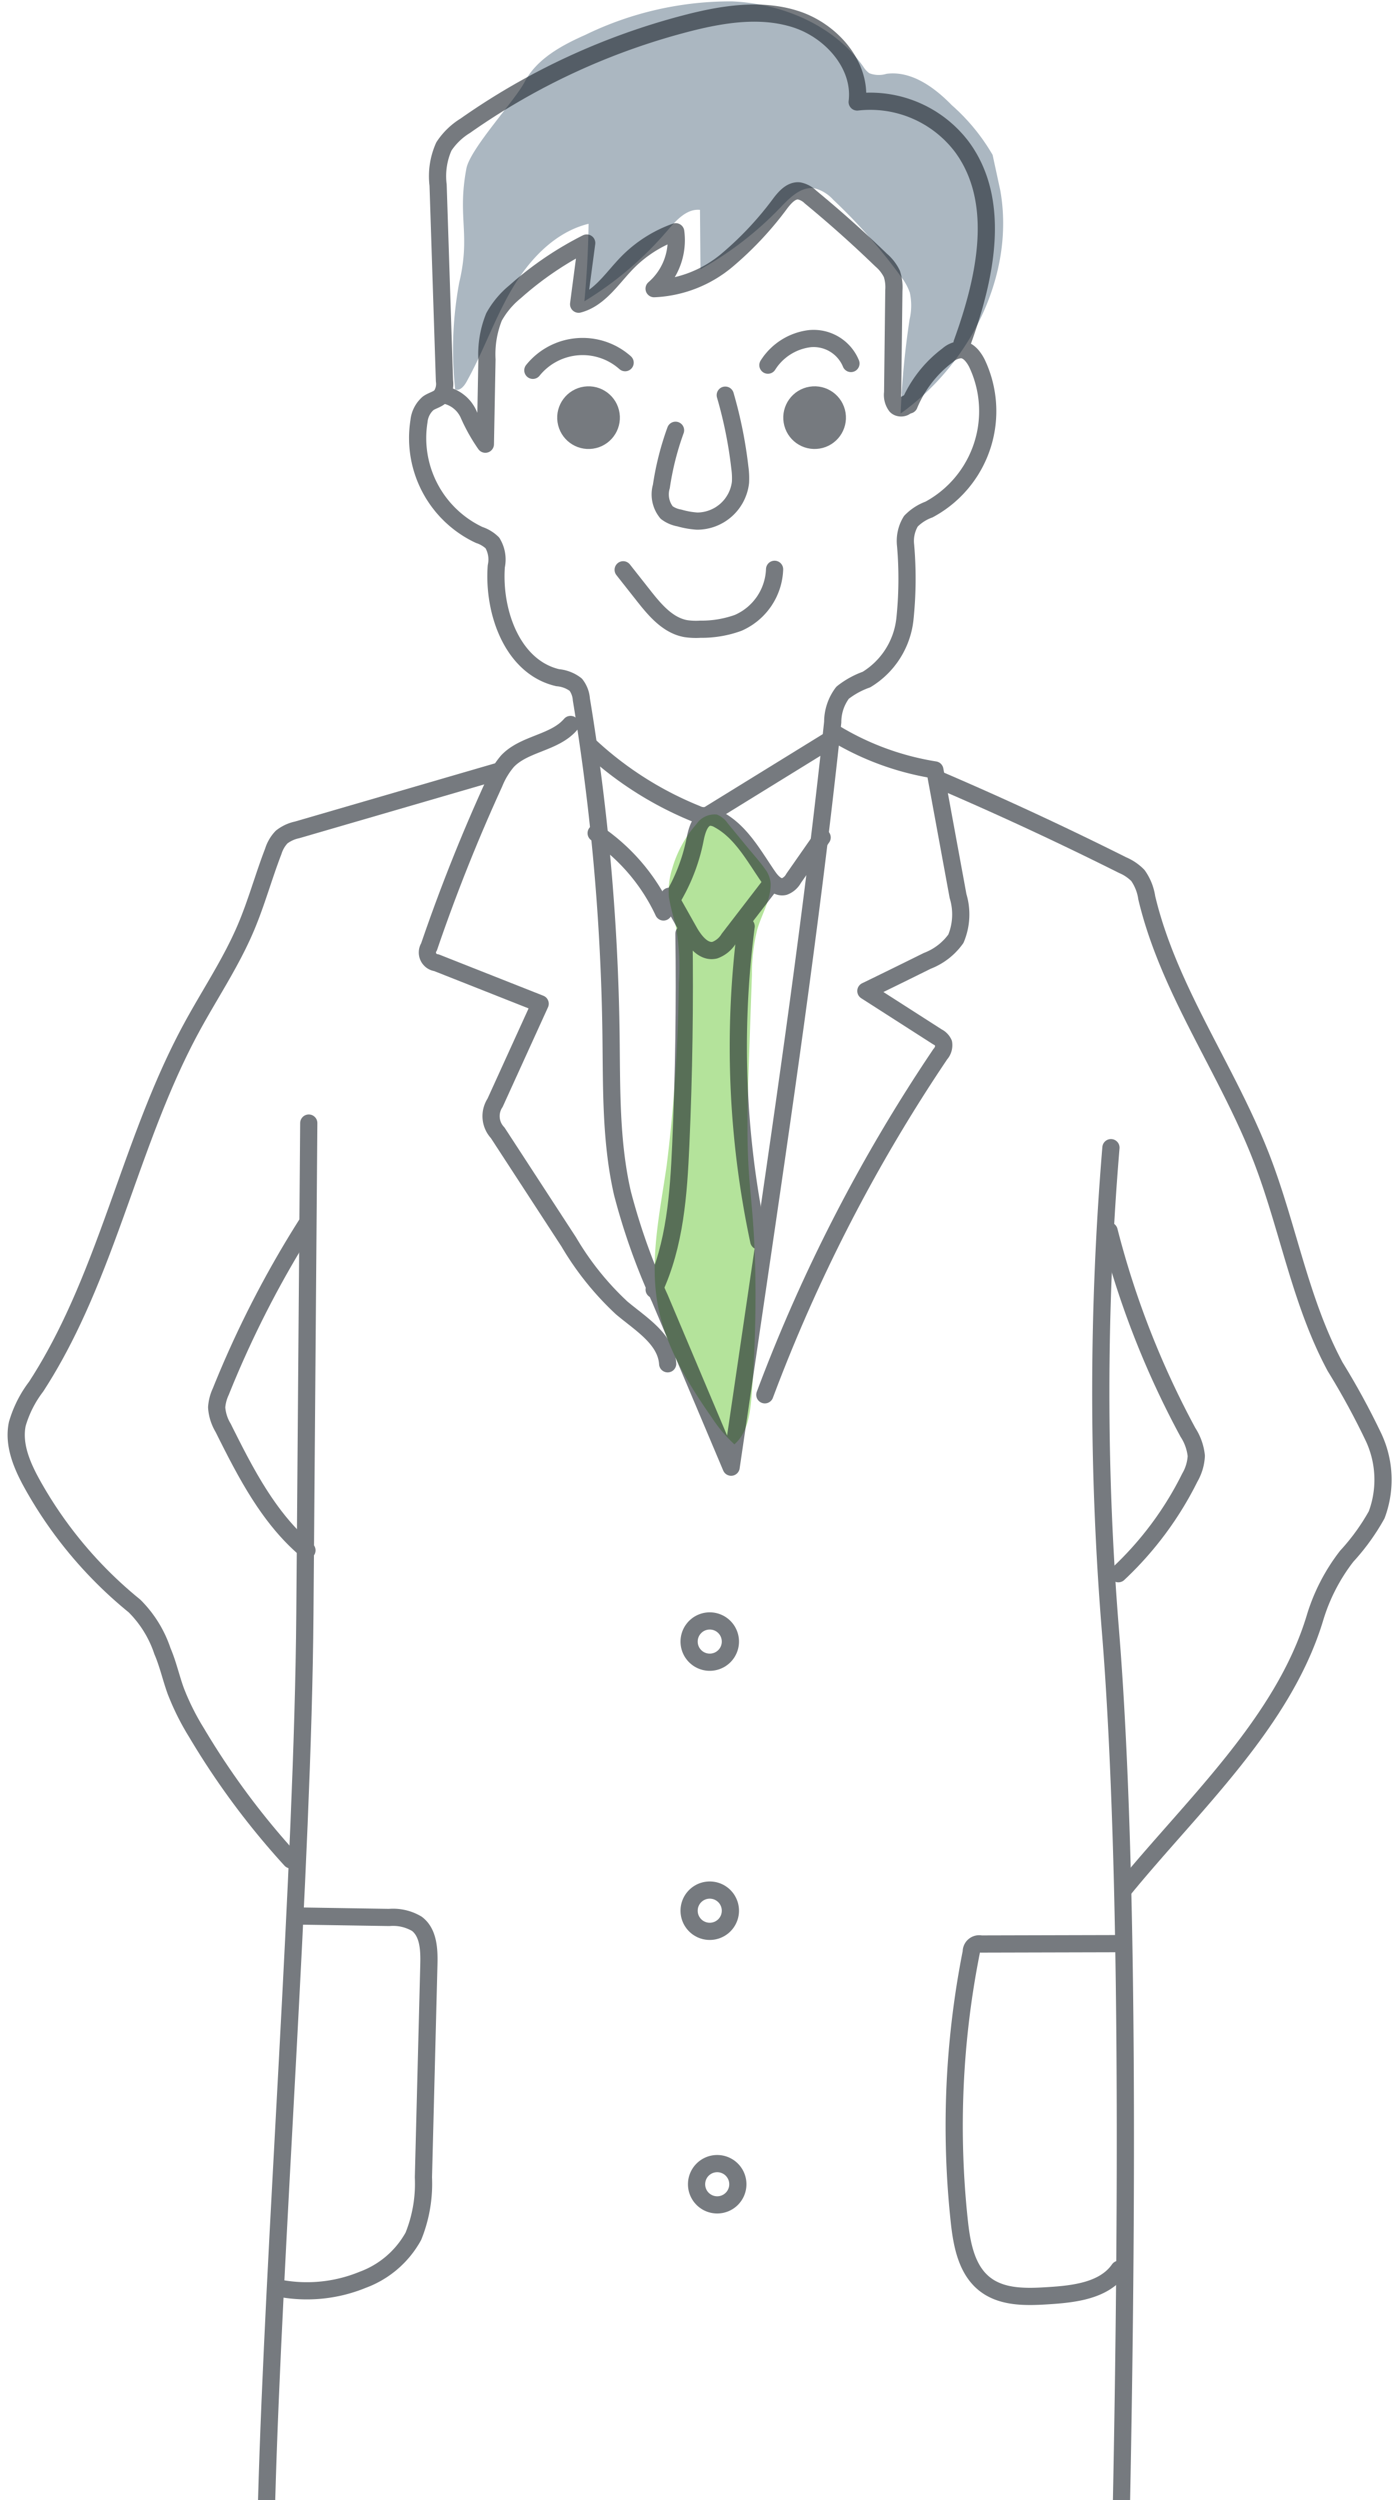 <svg xmlns="http://www.w3.org/2000/svg" width="122" height="218"><defs><clipPath id="a"><path transform="translate(86 13448)" fill="none" d="M0 0h122v218H0z"/></clipPath></defs><g transform="translate(-86 -13448)" clip-path="url(#a)"><path data-name="パス 2523" d="M149.464 13519.795a2.074 2.074 0 00-.95-.769 1.9 1.9 0 00-1.774.825 10.088 10.088 0 00-2.129 3.917 6.421 6.421 0 00-.279 2.446 16.817 16.817 0 00.537 2.226 19.573 19.573 0 01.329 5.288 140.1 140.1 0 01-1.062 15.911c-.576 4.015-1.5 8.09-.785 12.082.651 3.622 2.606 6.868 4.719 9.881a12.278 12.278 0 001.973 2.338c1.144-.989 1.373-2.65 1.493-4.157q.4-5.066.34-10.153a82.981 82.981 0 00-.222-5.254c-.109-1.432-.266-2.861-.358-4.294-.2-3.182-.095-6.376.015-9.563l.26-7.519a16.058 16.058 0 01.47-3.967c.374-1.28 1.206-2.628 1.162-4a2.331 2.331 0 00-.49-1.259c-.44-.63-.966-1.208-1.454-1.8z" fill="#83d059" opacity=".6"/><path data-name="パス 2524" d="M173.228 13464.592c1.313 7.341-2.616 15.129-8.687 19.463a73.226 73.226 0 01.779-8.2 5.371 5.371 0 00.023-2.332 4.9 4.9 0 00-.808-1.445 47.663 47.663 0 00-5.875-6.662 3.326 3.326 0 00-1.594-.99c-1.17-.209-2.168.786-2.989 1.645a29.688 29.688 0 01-6.992 5.41l-.043-5.182c-1.162-.113-2.076.913-2.834 1.8a30.083 30.083 0 01-7.247 6.173q.319-3.37.365-6.758c-2.924.718-5.164 3.106-6.686 5.7s-2.5 5.479-3.972 8.105c-.209.372-.581.8-.975.634a32.094 32.094 0 01.354-9.316c1.01-4.255-.18-5.629.621-9.928.326-1.748 4.25-5.953 5.065-7.533 1.052-2.027 3.217-3.207 5.312-4.135a28.9 28.9 0 0112.794-2.921c4.409.191 8.901 2.087 11.446 5.69a1.955 1.955 0 00.529.578 2.318 2.318 0 001.5.048c2.167-.281 4.166 1.172 5.69 2.737a17.389 17.389 0 013.557 4.334z" fill="#abb7c1"/><g opacity=".6" stroke="#1a2229" stroke-linecap="round" stroke-linejoin="round" stroke-width="1.5" transform="translate(87 13447.695)"><path data-name="パス 2499" d="M78.281 35.615a10.349 10.349 0 013.374-4.343 1.872 1.872 0 011.195-.48c.616.046 1.045.619 1.333 1.165a9.742 9.742 0 01-4.166 12.775 4.2 4.2 0 00-1.585 1.025 3.3 3.3 0 00-.458 2.12 34 34 0 01-.064 6.443 7.054 7.054 0 01-3.354 5.242 7.271 7.271 0 00-2.078 1.146 4.235 4.235 0 00-.861 2.563c-1.816 17.088-4.318 34.101-6.819 51.101l-2.04 13.865-6.216-14.718a56.066 56.066 0 01-3.263-9.179c-1.033-4.508-.935-9.184-.995-13.808a195.477 195.477 0 00-2.587-29.246 2.347 2.347 0 00-.488-1.28 2.99 2.99 0 00-1.574-.609c-3.926-.912-5.646-5.691-5.356-9.711a2.8 2.8 0 00-.339-2.04 2.993 2.993 0 00-1.154-.695 9.333 9.333 0 01-5.249-9.917 2.366 2.366 0 01.8-1.562c.36-.255.842-.334 1.134-.665a1.846 1.846 0 00.288-1.306l-.555-17.061a6.314 6.314 0 01.507-3.368 5.971 5.971 0 011.861-1.8A59.494 59.494 0 0158.85 2.347c3.136-.813 6.5-1.36 9.576-.357s5.722 3.994 5.325 7.208a10.021 10.021 0 019.175 3.97c3.482 4.8 1.99 11.483-.033 17.056" fill="none"/><path data-name="パス 2500" d="M78.093 35.48c-.007.415-.661.523-.95.225a1.614 1.614 0 01-.3-1.175l.105-8.9a3.746 3.746 0 00-.17-1.436 3.684 3.684 0 00-.938-1.211q-2.968-2.871-6.16-5.5a1.978 1.978 0 00-.992-.533c-.661-.069-1.192.51-1.6 1.032a29.029 29.029 0 01-4.714 5.038 10.594 10.594 0 01-6.332 2.456 5.593 5.593 0 001.885-4.962 11.115 11.115 0 00-4.268 2.738c-1.3 1.342-2.394 3.1-4.2 3.578q.347-2.664.705-5.334a29.062 29.062 0 00-6.235 4.241 7.554 7.554 0 00-1.846 2.2 8.682 8.682 0 00-.618 3.714l-.139 7.385a15.259 15.259 0 01-1.467-2.619 2.926 2.926 0 00-2.313-1.7" fill="none"/><path data-name="パス 2501" d="M57.911 37.823a24.908 24.908 0 00-1.236 4.891 2.5 2.5 0 00.462 2.283 2.582 2.582 0 001.107.473 7.3 7.3 0 001.55.274 3.814 3.814 0 003.781-3.385 6.7 6.7 0 00-.057-1.284 38.016 38.016 0 00-1.271-6.314" fill="none"/><path data-name="パス 2502" d="M53.344 49.989l1.789 2.269c.987 1.253 2.117 2.593 3.689 2.864a6.1 6.1 0 001.244.049 9.361 9.361 0 003.306-.555 5.3 5.3 0 003.176-4.669" fill="none"/><circle data-name="楕円形 80" cx="1.983" cy="1.983" r="1.983" transform="rotate(-8.252 266.944 -315.711)" fill="#1a2229"/><circle data-name="楕円形 81" cx="1.983" cy="1.983" r="1.983" transform="rotate(-9.217 251.492 -402.786)" fill="#1a2229"/><path data-name="パス 2503" d="M45.468 32.596a5.575 5.575 0 018.046-.667" fill="none"/><path data-name="パス 2504" d="M65.966 32.145a5.04 5.04 0 013.672-2.314A3.523 3.523 0 0173.207 32" fill="none"/><path data-name="パス 2505" d="M50.452 65.377a30.321 30.321 0 009.284 5.9 1.436 1.436 0 00.807.15 1.456 1.456 0 00.461-.214L71.887 64.5" fill="none"/><path data-name="パス 2506" d="M50.987 72.953a16.9 16.9 0 015.873 6.872 16.065 16.065 0 002.765-6.368c.161-.829.494-1.9 1.339-1.9a1.516 1.516 0 01.718.228c1.94 1.055 3.049 3.127 4.3 4.944.337.486.836 1.019 1.411.882a1.545 1.545 0 00.809-.71l2.493-3.572" fill="none"/><path data-name="パス 2507" d="M65.982 77.693l-3.432 4.462a2.378 2.378 0 01-1.213 1c-.981.231-1.766-.786-2.26-1.664l-1.708-3.036" fill="none"/><path data-name="パス 2508" d="M58.645 81.716q.13 9.193-.276 18.383c-.19 4.312-.5 8.74-2.324 12.651" fill="none"/><path data-name="パス 2509" d="M64.068 81.077a81.229 81.229 0 001.1 27.439" fill="none"/><path data-name="パス 2510" d="M71.974 64.348a24.107 24.107 0 008.551 3.093l2.022 11a5.505 5.505 0 01-.188 3.718 5.463 5.463 0 01-2.495 1.928q-2.672 1.326-5.355 2.629l6.239 4a1.16 1.16 0 01.541.558 1.174 1.174 0 01-.291.952 142.55 142.55 0 00-15.3 29.7" fill="none"/><path data-name="パス 2511" d="M48.754 63.477c-1.4 1.629-4.037 1.646-5.507 3.209a6.943 6.943 0 00-1.15 1.918 153.279 153.279 0 00-5.683 14.265.9.9 0 00.65 1.383l9.041 3.574q-1.967 4.319-3.932 8.639a2.113 2.113 0 00.228 2.615l6.2 9.52a25.437 25.437 0 004.607 5.745c1.662 1.4 3.877 2.708 4.016 4.877" fill="none"/><path data-name="パス 2512" d="M95.88 100.377a257.451 257.451 0 00-.046 42.11c1.756 21.678 1.375 55.969.93 77.713-.112 5.475.4 10.894.7 16.362l-31.317.056a4.542 4.542 0 01-1.96-.288c-1.337-.63-1.715-2.319-1.932-3.782-.942-6.33-1.883-5.661-2.825-11.991-2.1 6.583-2.353 6.6-3.755 13.362a1.564 1.564 0 01-1.841 1.611c-8.093.139-16.188.278-24.283.248a23.421 23.421 0 01-7.026-.755 94.9 94.9 0 00-.227-16.458" fill="none"/><path data-name="パス 2513" d="M25.926 98.232l-.338 42.786c-.176 22.239-2.736 55.244-3.342 77.475" fill="none"/><path data-name="パス 2514" d="M25.8 106.942a89.551 89.551 0 00-7.547 14.707 3.876 3.876 0 00-.359 1.372 3.977 3.977 0 00.559 1.776c1.944 3.892 3.977 7.9 7.314 10.691" fill="none"/><path data-name="パス 2515" d="M95.719 107.63a76.986 76.986 0 006.872 17.565 4.655 4.655 0 01.732 2.058 4.187 4.187 0 01-.564 1.891 29.366 29.366 0 01-6.23 8.382" fill="none"/><path data-name="パス 2516" d="M81.034 68.369q8.036 3.453 15.863 7.371a4.115 4.115 0 011.329.9 4.449 4.449 0 01.776 1.941c1.915 8.07 7.025 14.985 10.015 22.721 2.321 6.006 3.367 12.519 6.42 18.188a65 65 0 013.337 6.122 8.728 8.728 0 01.278 6.78 18.916 18.916 0 01-2.611 3.61 16.543 16.543 0 00-2.766 5.364c-2.752 9.143-10.688 16.35-16.726 23.746" fill="none"/><path data-name="パス 2517" d="M42.297 67.607l-17.395 5.062a3.3 3.3 0 00-1.344.624 3.134 3.134 0 00-.723 1.237c-.852 2.208-1.472 4.5-2.4 6.68-1.3 3.063-3.181 5.839-4.763 8.766-5.411 10-7.33 21.718-13.531 31.251a9.878 9.878 0 00-1.633 3.245c-.378 1.821.425 3.669 1.332 5.293a36.623 36.623 0 008.887 10.573 10.021 10.021 0 012.439 3.941c.487 1.127.745 2.338 1.166 3.49a21.9 21.9 0 001.81 3.623 67.41 67.41 0 008.217 11.083" fill="none"/><path data-name="パス 2518" d="M24.861 167.37l8.076.13a4.059 4.059 0 012.409.549c1.024.765 1.086 2.251 1.054 3.529l-.476 18.586a12.246 12.246 0 01-.873 5.129 8.334 8.334 0 01-4.418 3.8 12.812 12.812 0 01-7.577.671" fill="none"/><path data-name="パス 2519" d="M96.494 169.782l-11.951.033a.689.689 0 00-.843.7 77.944 77.944 0 00-1.045 23.47c.217 2.02.627 4.238 2.227 5.49 1.532 1.2 3.667 1.129 5.607 1 2.249-.144 4.81-.455 6.1-2.3" fill="none"/><path data-name="線 5" fill="none" d="M35.755 236.053l1.058 21.542"/><path data-name="パス 2520" d="M56.33 258.787a140.182 140.182 0 011.937-35.129" fill="none"/><path data-name="パス 2521" d="M62.816 235.507l-.185 22.491" fill="none"/><path data-name="パス 2522" d="M82.992 236.987q.258 10.038-.4 20.071" fill="none"/><path data-name="パス 2525" d="M59.094 143.444a1.8 1.8 0 101.8-1.8 1.8 1.8 0 00-1.8 1.8z" fill="none"/><path data-name="パス 2526" d="M59.094 166.911a1.8 1.8 0 101.8-1.8 1.8 1.8 0 00-1.8 1.8z" fill="none"/><path data-name="パス 2527" d="M59.744 190.762a1.8 1.8 0 101.8-1.8 1.8 1.8 0 00-1.8 1.8z" fill="none"/></g></g></svg>